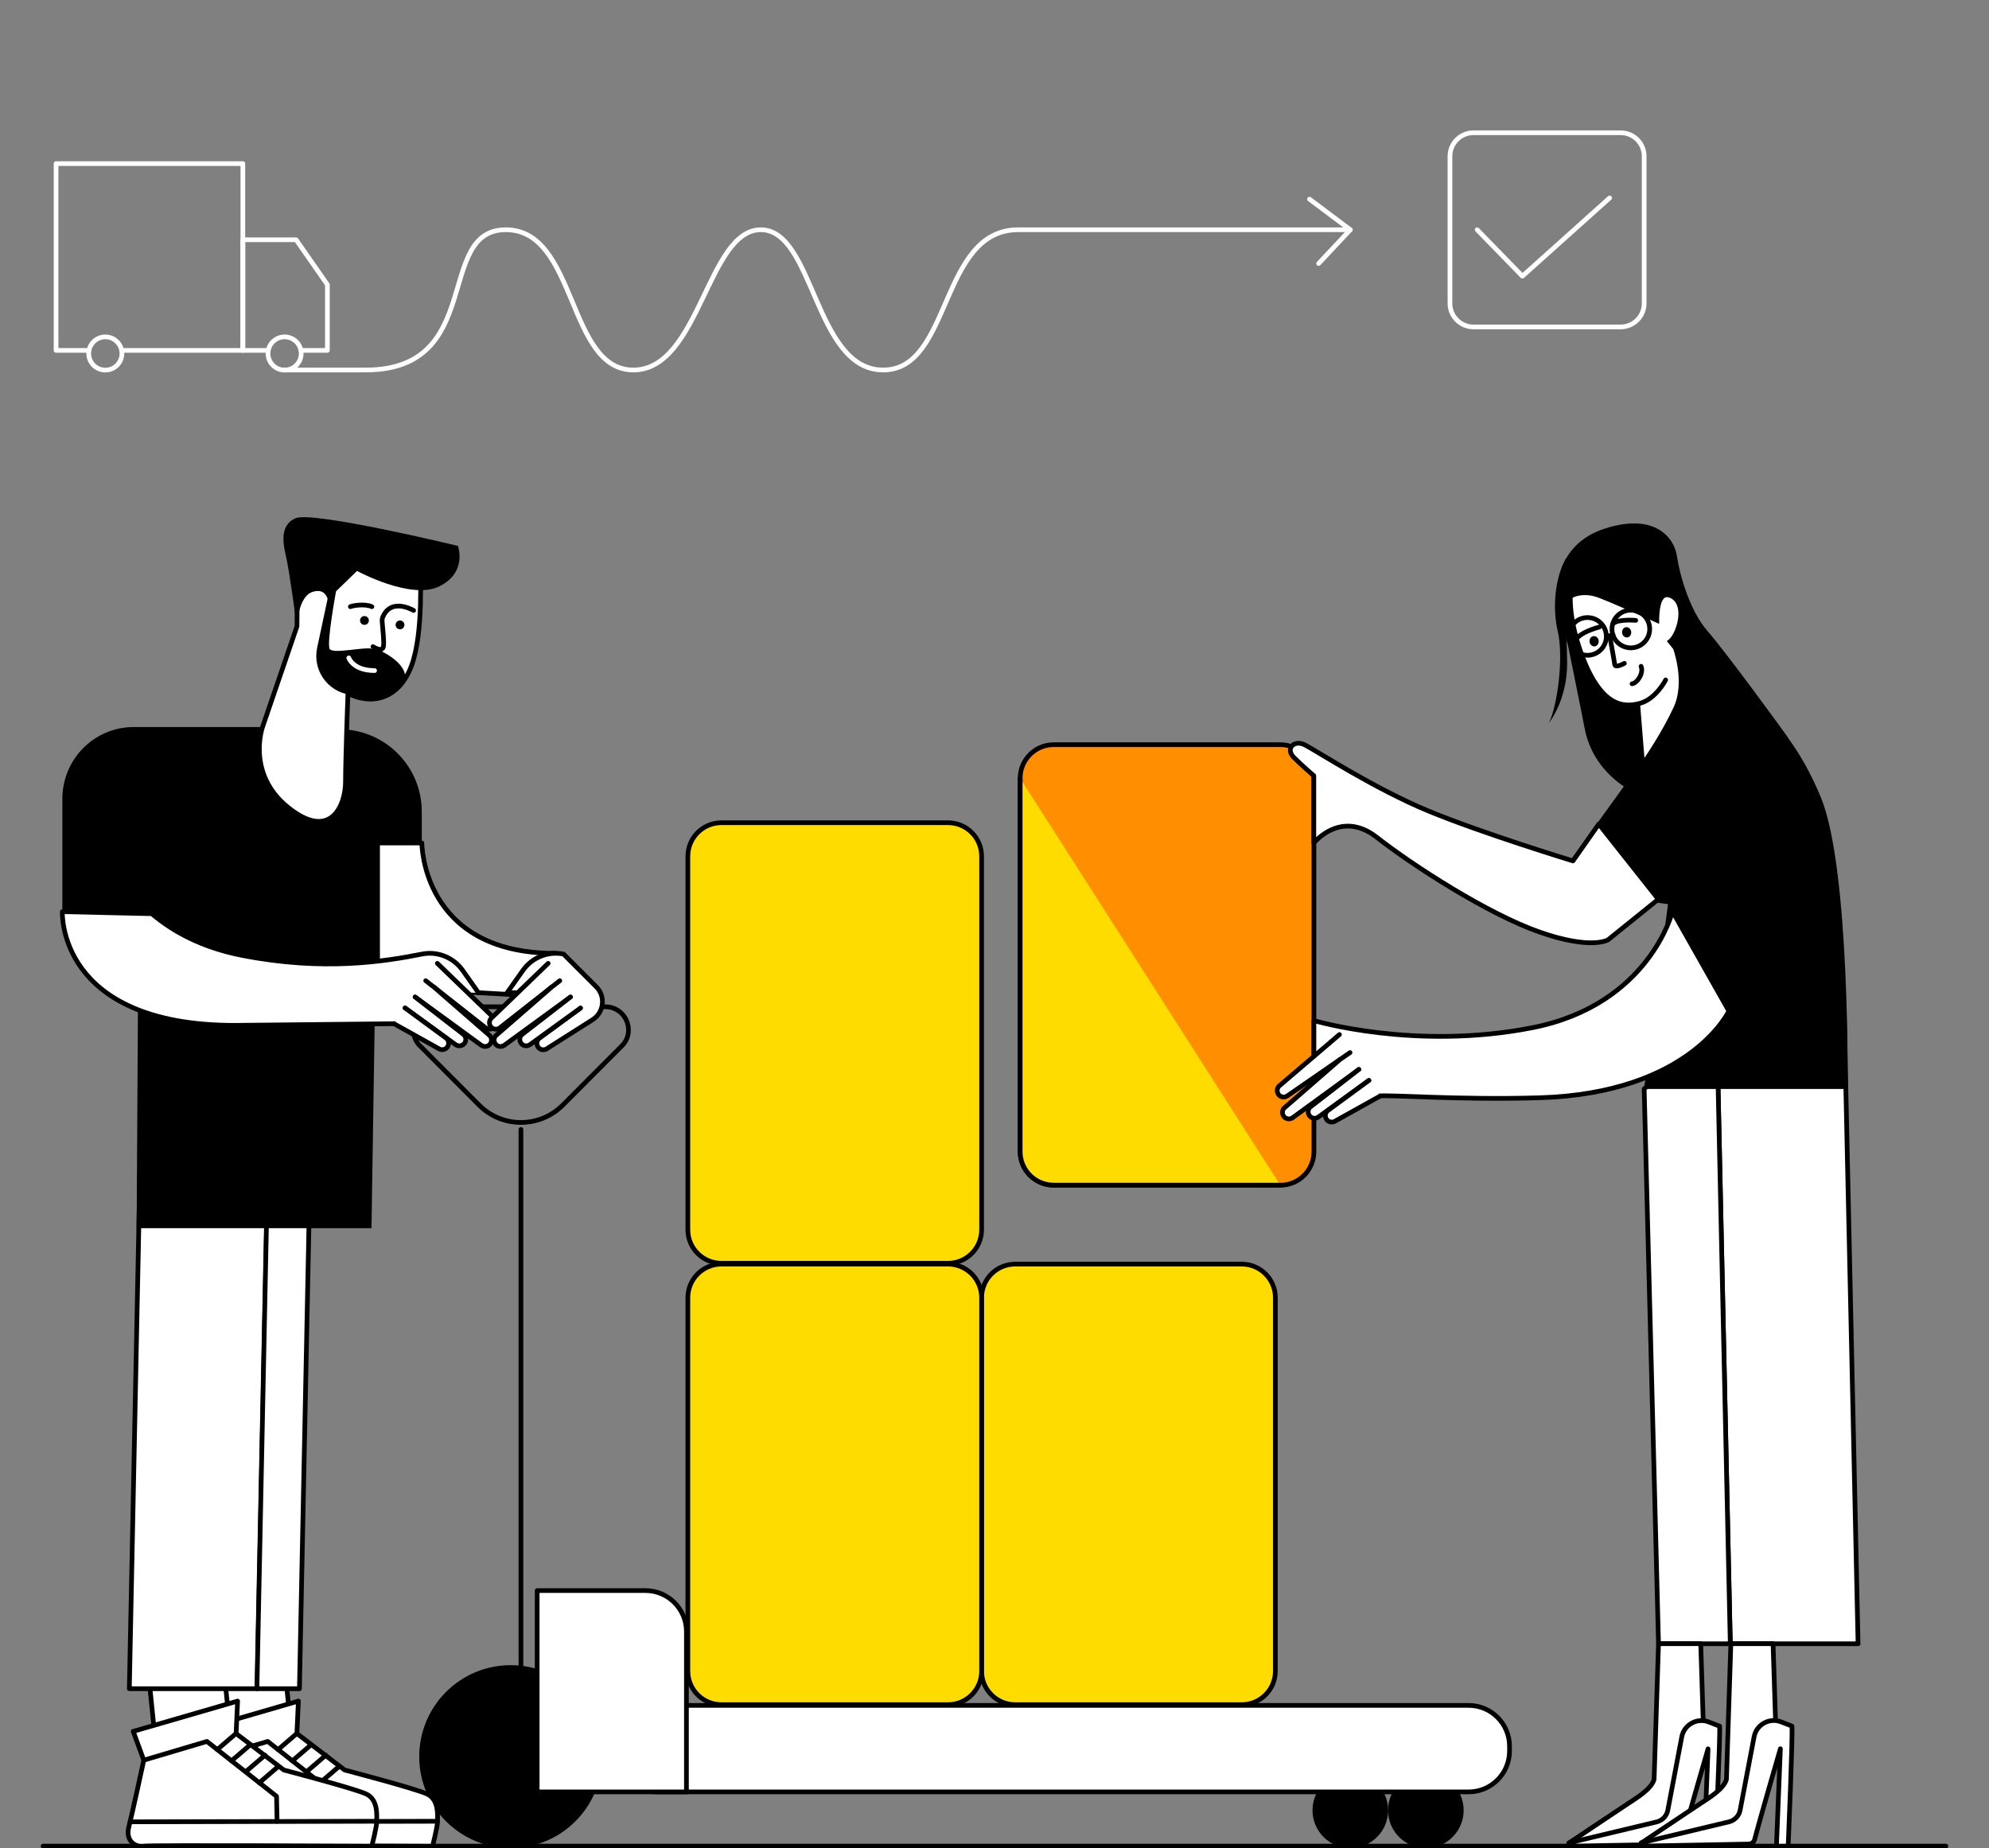 <?xml version="1.0" encoding="utf-8"?>
<!-- Generator: Adobe Illustrator 25.2.1, SVG Export Plug-In . SVG Version: 6.00 Build 0)  -->
<svg version="1.1" id="Calque_1" xmlns="http://www.w3.org/2000/svg" xmlns:xlink="http://www.w3.org/1999/xlink" x="0px" y="0px"
	 viewBox="0 0 212 197" style="enable-background:new 0 0 212 197;" xml:space="preserve">
<rect x="0" y="0" width="212" height="197" fill="#808080" stroke="none"/>
<style type="text/css">
	.st0{fill:none;stroke:#000000;stroke-width:0.5;stroke-linecap:round;stroke-linejoin:round;}
	.st1{fill:#FFFFFF;stroke:#000000;stroke-width:0.5;stroke-linecap:round;stroke-linejoin:round;}
	.st2{fill:#FFFFFF;}
	.st3{fill:#FFDC00;stroke:#000000;stroke-width:0.5;stroke-linecap:round;stroke-linejoin:round;}
	.st4{fill:#FF8E00;stroke:#000000;stroke-width:0.5;stroke-linecap:round;stroke-linejoin:round;}
	.st5{fill:none;stroke:#FFFFFF;stroke-width:0.5;stroke-linecap:round;stroke-linejoin:round;}
</style>
<line class="st0" x1="4.595" y1="196.79" x2="207.405" y2="196.79"/>
<circle cx="151.975" cy="192.97" r="4.03"/>
<circle cx="143.925" cy="192.97" r="4.03"/>
<circle cx="54.435" cy="187.25" r="9.75"/>
<path class="st1" d="M70.135,181.79h86.4c2.408,0,4.36,1.952,4.36,4.36v0.5c0,2.408-1.952,4.36-4.36,4.36h-86.4
	c-2.408,0-4.36-1.952-4.36-4.36v-0.5C65.775,183.742,67.727,181.79,70.135,181.79z"/>
<line class="st0" x1="55.525" y1="120.39" x2="55.525" y2="182.46"/>
<path class="st1" d="M57.255,169.55h11.54c2.41,0,4.37,1.96,4.37,4.37v17.09h-15.91V169.55L57.255,169.55z"/>
<polygon class="st1" points="184.425,175.22 198.045,175.22 196.575,108.48 182.955,108.48 "/>
<polygon class="st1" points="176.775,175.22 184.425,175.22 182.965,108.48 175.245,116.08 "/>
<rect x="22.63" y="178.021" transform="matrix(0.995 -0.101 0.101 0.995 -18.157 3.62)" class="st1" width="8.04" height="6.01"/>
<path class="st1" d="M20.675,184.56l11.13-3.23l-0.16,3.46l5.09,3.89c0,0,7.42,1.94,8.75,2.54s1.14,2.33,1.15,2.92
	c0,0.59-0.53,2.65-0.53,2.65s-23.46-0.12-24.37,0s-1.88-0.62-1.53-2.02c0.36-1.39,1.6-7.14,1.6-7.14l-1.13-3.08l0,0L20.675,184.56z"
	/>
<polyline class="st0" points="21.805,187.63 28.535,185.63 35.965,191.48 36.015,194.16 "/>
<line class="st0" x1="46.635" y1="194.14" x2="20.345" y2="194.2"/>
<line class="st0" x1="31.645" y1="184.78" x2="29.645" y2="186.5"/>
<line class="st0" x1="34.725" y1="187.1" x2="32.725" y2="188.82"/>
<line class="st0" x1="33.165" y1="185.98" x2="31.165" y2="187.7"/>
<line class="st0" x1="36.115" y1="188.32" x2="34.115" y2="190.04"/>
<rect x="16.123" y="178.018" transform="matrix(0.995 -0.101 0.101 0.995 -18.19 2.962)" class="st1" width="8.04" height="6.01"/>
<path class="st1" d="M14.195,184.56l11.13-3.23l-0.16,3.46l5.09,3.89c0,0,7.42,1.94,8.75,2.54s1.14,2.33,1.15,2.92
	s-0.53,2.65-0.53,2.65s-23.46-0.12-24.37,0s-1.88-0.62-1.53-2.02c0.36-1.39,1.6-7.14,1.6-7.14l-1.13-3.08l0,0L14.195,184.56z"/>
<polyline class="st0" points="15.325,187.63 22.055,185.63 29.475,191.48 29.535,194.16 "/>
<line class="st0" x1="40.155" y1="194.14" x2="13.865" y2="194.2"/>
<line class="st0" x1="25.165" y1="184.78" x2="23.155" y2="186.5"/>
<line class="st0" x1="28.245" y1="187.1" x2="26.235" y2="188.82"/>
<line class="st0" x1="26.685" y1="185.98" x2="24.675" y2="187.7"/>
<line class="st0" x1="29.635" y1="188.32" x2="27.635" y2="190.04"/>
<polygon class="st1" points="27.405,180.01 13.785,180.01 15.255,108.48 28.875,108.48 "/>
<polygon class="st1" points="31.915,180.01 27.385,180.01 28.855,108.48 33.385,108.48 "/>
<path d="M178.335,69.18c4.42,2.62,11.35,5.16,15.75,15.83c3.12,7.58,2.84,31.07,2.84,31.07h-21.69l2.55-19.7l-12.54-1.7l12.72-17.62
	l0.37-7.87l0,0V69.18z"/>
<path d="M184.355,80.98l-6.14,5.02c0,0-7.99-1.35-9.32-8.4c-0.45-2.38-2.9-14.35-2.9-14.35s-0.36-5.17,5.07-6.91s7.4,1.08,7.67,2.93
	s1.31,5.78,3.28,8.02c1.96,2.24,7.94,10.44,8.5,11.25s1.73,7.45,1.73,7.45l-7.88-5.02h-0.01V80.98z"/>
<path class="st2" d="M167.375,63.86c0,0,1.15-0.88,3.11-0.11c1.97,0.77,6.36,2.75,6.36,2.75s-0.12-3.12,0.97-2.83
	s1.3,1.61,0.88,3.01c-0.42,1.4-1.04,1.65-1.04,1.65l0.69,0.86c0,0,1.28,3.49,0.06,6.16s-3.13,5.44-3.13,5.44l-0.47-5.81
	c0,0-3.33,1.5-5.4-3.3c-2.08-4.8-2.03-7.81-2.03-7.81l0,0L167.375,63.86z"/>
<path class="st0" d="M168.235,67.88c0.67-0.64,2.23-1.04,2.23-1.04"/>
<path class="st0" d="M172.025,66.4c0.65-0.42,2.32-0.27,2.32-0.27"/>
<path class="st0" d="M171.585,67.84c0.14,0.81,0.47,2.56,0.52,2.99s1.03-0.12,1.03-0.12"/>
<path class="st0" d="M174.915,71.03c0.3,0.71-0.4,1.79-0.96,1.86"/>
<path class="st0" d="M172.105,56.88c-4.64,0.93-5.85,6.08-3.72,12.33s4.7,6.23,6.42,5.76c1.71-0.47,2.73-2.49,2.73-2.49"/>
<path d="M166.915,59.53c-1.15,2-1.49,5.17-0.87,7.82c0.61,2.66,0.01,7.67-0.94,9.7c0,0,1.95-2.41,1.93-6.39s-0.52-6.46,0.19-7.5
	s3.36-2.36,3.36-2.36l-3.66-1.28l0,0L166.915,59.53z"/>
<ellipse transform="matrix(0.993 -0.115 0.115 0.993 -6.725 19.926)" cx="169.955" cy="68.453" rx="0.49" ry="0.55"/>
<ellipse transform="matrix(0.993 -0.115 0.115 0.993 -6.593 20.317)" cx="173.423" cy="67.502" rx="0.49" ry="0.55"/>
<path class="st3" d="M108.205,134.75h24.15c1.977,0,3.58,1.603,3.58,3.58v39.8c0,1.977-1.603,3.58-3.58,3.58h-24.15
	c-1.977,0-3.58-1.603-3.58-3.58v-39.8C104.625,136.353,106.228,134.75,108.205,134.75z"/>
<path class="st3" d="M76.895,134.75h24.15c1.977,0,3.58,1.603,3.58,3.58v39.8c0,1.977-1.603,3.58-3.58,3.58h-24.15
	c-1.977,0-3.58-1.603-3.58-3.58v-39.8C73.315,136.353,74.918,134.75,76.895,134.75z"/>
<path class="st3" d="M76.895,87.7h24.15c1.977,0,3.58,1.603,3.58,3.58v39.8c0,1.977-1.603,3.58-3.58,3.58h-24.15
	c-1.977,0-3.58-1.603-3.58-3.58v-39.8C73.315,89.303,74.918,87.7,76.895,87.7z"/>
<path class="st4" d="M112.315,79.38h24.15c1.977,0,3.58,1.603,3.58,3.58v39.8c0,1.977-1.603,3.58-3.58,3.58h-24.15
	c-1.977,0-3.58-1.603-3.58-3.58v-39.8C108.735,80.983,110.338,79.38,112.315,79.38z"/>
<path class="st1" d="M170.415,87.84l-2.76,3.93c0,0-9.61-2.93-15.38-5.31s-12.03-6.47-13.2-7.06c-1.17-0.58-2.09,0.42-1.17,1.34
	s2.13,1.95,2.13,1.95v7.17c0,0,2.88-3.61,6.72-0.6s11.87,8.19,17.38,10.11c5.52,1.92,7.26,0.81,7.26,0.81l5.36-4.32l-6.35-8.02
	H170.415z"/>
<path d="M27.975,77.5h-13.71c-4.24,0-7.62,3.44-7.62,7.68v12l8.09,4.41l-0.17,29.33h25.03l0.64-41.06h4.72v-3.34
	c0-4.75-3.77-8.63-8.52-8.78l-8.48-0.26L27.975,77.5L27.975,77.5z"/>
<path class="st1" d="M44.815,60.48c-0.07,0.2,0.39,6.95-0.98,10.55c-1.38,3.6-4.32,4.13-6.75,2.88c0,0-0.26,6.95-0.26,9.43
	s-1.57,6.36-6.09,2.75c-4.52-3.6-2.75-8.6-2.75-8.6l3.67-10.73l0.07-9.37l13.1,3.08h-0.01L44.815,60.48z"/>
<path class="st0" d="M39.755,68.93c0,0,0.98,0.66,1.11,0s-0.21-2.76-0.12-3.01c0.74-2.05,2.75-1.18,3.34-0.85"/>
<path class="st0" d="M39.635,64.67c-0.72-0.33-2.03-0.13-2.29,0"/>
<path d="M48.805,58.18c0,0,1.05,2.82-1.97,4.32s-8.78-1.64-8.78-1.64l-2.25,2.18l-0.76,1.45c0,0-0.03-1.97-1.75-1.39
	c-1.54,0.51-1.66,3.67-1.66,3.67s-0.74-5.59-1.11-7.27c-0.29-1.3-0.85-3.47,0.98-4.26c1.83-0.79,17.3,2.95,17.3,2.95l0,0V58.18z"/>
<circle cx="38.845" cy="66.14" r="0.47"/>
<circle cx="42.635" cy="66.61" r="0.47"/>
<path class="st5" d="M139.575,21.23l4.35,3.26h-35.39c-8.42,0-7.07,14.95-14.4,14.95s-7.34-14.95-13.04-14.95
	s-6.52,14.95-13.59,14.95c-7.07,0-5.98-14.95-13.59-14.95s-2.17,14.95-14.95,14.95h-8.63"/>
<line class="st5" x1="143.925" y1="24.49" x2="140.545" y2="28.09"/>
<path class="st5" d="M157.055,14.15h15.68c1.386,0,2.51,1.124,2.51,2.51v15.68c0,1.386-1.124,2.51-2.51,2.51h-15.68
	c-1.386,0-2.51-1.124-2.51-2.51V16.66C154.545,15.274,155.669,14.15,157.055,14.15z"/>
<polyline class="st5" points="157.445,24.49 162.265,29.44 171.565,21.1 "/>
<path d="M43.005,72.92c1.02-2.05-2.54-3.59-2.54-3.59s-0.13,0.03-0.77-0.17c-0.78-0.25-4.19,0.59-4.55,0.02
	c-0.36-0.56,0.67-6.14,0.67-6.14l-0.51-1.02l-1.5,7.03c-0.51,2.37,1.1,4.67,3.5,5l0.63,0.2c1.42,0.46,2.98,0.2,4.18-0.68l0.89-0.66
	l0,0V72.92z"/>
<path class="st5" d="M39.925,71.48c-2.29,0-2.75-1.35-2.75-1.35"/>
<circle class="st0" cx="173.825" cy="67.05" r="2.01"/>
<circle class="st0" cx="169.205" cy="67.84" r="2.01"/>
<line class="st0" x1="171.925" y1="67.68" x2="171.215" y2="67.84"/>
<path class="st1" d="M176.305,189.68c-0.31,1.08-1.96,2.02-2.89,2.65l-6.07,4.05l4.57-0.26l5.8-2.23l2.77-10.08l1.06-0.18
	l-0.27-8.42h-4.5l-0.47,14.46l0,0V189.68z"/>
<path class="st1" d="M183.285,183.99c0.1,0.94-0.46,12.55-0.46,12.55l-1.17-0.13l0.4-9.99c0,0-2.23,7.66-2.74,9.66
	c-0.07,0.29-0.33,0.49-0.63,0.5l-11.5,0.22l0.02-0.35l9.37-2.24c0.61-0.15,1.08-0.64,1.19-1.25l1.49-7.82
	c0.25-1.3,1.62-2.06,2.86-1.59l1.16,0.45h0.01L183.285,183.99z"/>
<path class="st1" d="M184.015,189.68c-0.31,1.08-1.96,2.02-2.89,2.65l-6.07,4.05l4.57-0.26l5.8-2.23l2.77-10.08l1.06-0.18
	l-0.27-8.42h-4.5l-0.47,14.46l0,0V189.68z"/>
<path class="st1" d="M190.995,183.99c0.1,0.94-0.4,12.8-0.4,12.8h-1.25l0.42-10.38c0,0-2.23,7.66-2.74,9.66
	c-0.07,0.29-0.33,0.49-0.63,0.5l-11.5,0.22l0.02-0.35l9.37-2.24c0.61-0.15,1.08-0.64,1.19-1.25l1.49-7.82
	c0.25-1.3,1.62-2.06,2.86-1.59l1.16,0.45L190.995,183.99L190.995,183.99z"/>
<circle class="st5" cx="30.335" cy="37.68" r="1.77"/>
<circle class="st5" cx="11.225" cy="37.68" r="1.77"/>
<polyline class="st5" points="28.555,37.35 25.885,37.35 25.885,25.56 31.565,25.56 34.895,30.34 34.895,37.35 32.075,37.35 "/>
<polyline class="st5" points="9.475,37.35 5.975,37.35 5.975,17.44 25.885,17.44 25.885,37.35 12.965,37.35 "/>
<path class="st1" d="M144.075,114.38c0,0,1.57,2.64,2.76,2.46s8.4,0.44,17.22,0.18c16.13-0.47,20.22-9.25,20.22-9.25l-6.01-10.62
	c0,0-2.46,9.95-14.94,12.4c-12.48,2.46-23.28-0.76-23.28-0.76v3.73"/>
<path class="st1" d="M143.895,112.2l-6.67,4.61c-0.31,0.22-0.74,0.16-0.96-0.15l0,0c-0.22-0.31-0.16-0.74,0.15-0.96l6.35-5.42"/>
<path class="st1" d="M144.835,114l-7.05,5.14c-0.31,0.22-0.74,0.16-0.96-0.15l0,0c-0.22-0.31-0.16-0.74,0.15-0.96l5.86-5.1"/>
<path class="st1" d="M145.905,115.17l-5.38,3.9c-0.31,0.22-0.74,0.16-0.96-0.15l0,0c-0.22-0.31-0.16-0.74,0.15-0.96l5.12-3.96"/>
<path class="st1" d="M147.095,116.84l-4.74,2.64c-0.31,0.22-0.74,0.16-0.96-0.15l0,0c-0.22-0.31-0.16-0.74,0.15-0.96l4.36-3.2"/>
<path class="st3" d="M108.735,82.96v39.79c0,1.98,1.6,3.58,3.58,3.58h24.15"/>
<path class="st1" d="M44.965,89.87c0,0-0.01,11.75,14.17,11.75v4.66l-18.89-1.07V89.86h4.72L44.965,89.87z"/>
<path class="st0" d="M59.975,117.81c-1.18,1.18-2.78,1.84-4.45,1.84l0,0c-1.67,0-3.27-0.66-4.45-1.84l-6.45-6.47
	c-1.32-1.61-0.18-4.02,1.9-4.02h18c2.08,0,3.22,2.42,1.9,4.02L59.975,117.81L59.975,117.81z"/>
<path class="st1" d="M46.335,105.83l-4.09,3.29l-17.22,0.18c-18.97,0-18.38-12.12-18.38-12.12l9.54,0.22
	c2.22,1.89,5.31,3.59,9.56,4.43c8.74,1.72,15.28,0.66,19.24-0.13c1.66-0.33,3.35,0.36,4.33,1.74l1.68,2.38"/>
<path class="st1" d="M45.375,104.54l6.37,5.01c0.29,0.24,0.73,0.2,0.97-0.09l0,0c0.24-0.29,0.2-0.73-0.09-0.97l-6.01-5.8"/>
<path class="st1" d="M44.245,106.28l7.05,5.14c0.31,0.22,0.74,0.16,0.96-0.15l0,0c0.22-0.31,0.16-0.74-0.15-0.96l-5.86-5.1"/>
<path class="st1" d="M43.175,107.45l5.38,3.9c0.31,0.22,0.74,0.16,0.96-0.15l0,0c0.22-0.31,0.16-0.74-0.15-0.96l-5.12-3.96"/>
<path class="st1" d="M41.985,109.12l4.74,2.64c0.31,0.22,0.74,0.16,0.96-0.15l0,0c0.22-0.31,0.16-0.74-0.15-0.96l-4.36-3.2"/>
<path class="st1" d="M56.425,105.82h-2.37l1.68-2.38c0.98-1.38,2.67-2.07,4.33-1.74l3.48,3.48c1.03,1.02,0.84,2.74-0.39,3.52
	l-4.84,3.07c-0.31,0.22-0.74,0.16-0.96-0.15l0,0c-0.22-0.31-0.16-0.74,0.15-0.96l4.36-3.2"/>
<path class="st1" d="M59.665,104.54l-6.37,5.01c-0.29,0.24-0.73,0.2-0.97-0.09l0,0c-0.24-0.29-0.2-0.73,0.09-0.97l6.01-5.8"/>
<path class="st1" d="M60.805,106.28l-7.05,5.14c-0.31,0.22-0.74,0.16-0.96-0.15l0,0c-0.22-0.31-0.16-0.74,0.15-0.96l5.86-5.1"/>
<path class="st1" d="M61.875,107.45l-5.38,3.9c-0.31,0.22-0.74,0.16-0.96-0.15l0,0c-0.22-0.31-0.16-0.74,0.15-0.96l5.12-3.96"/>
</svg>
